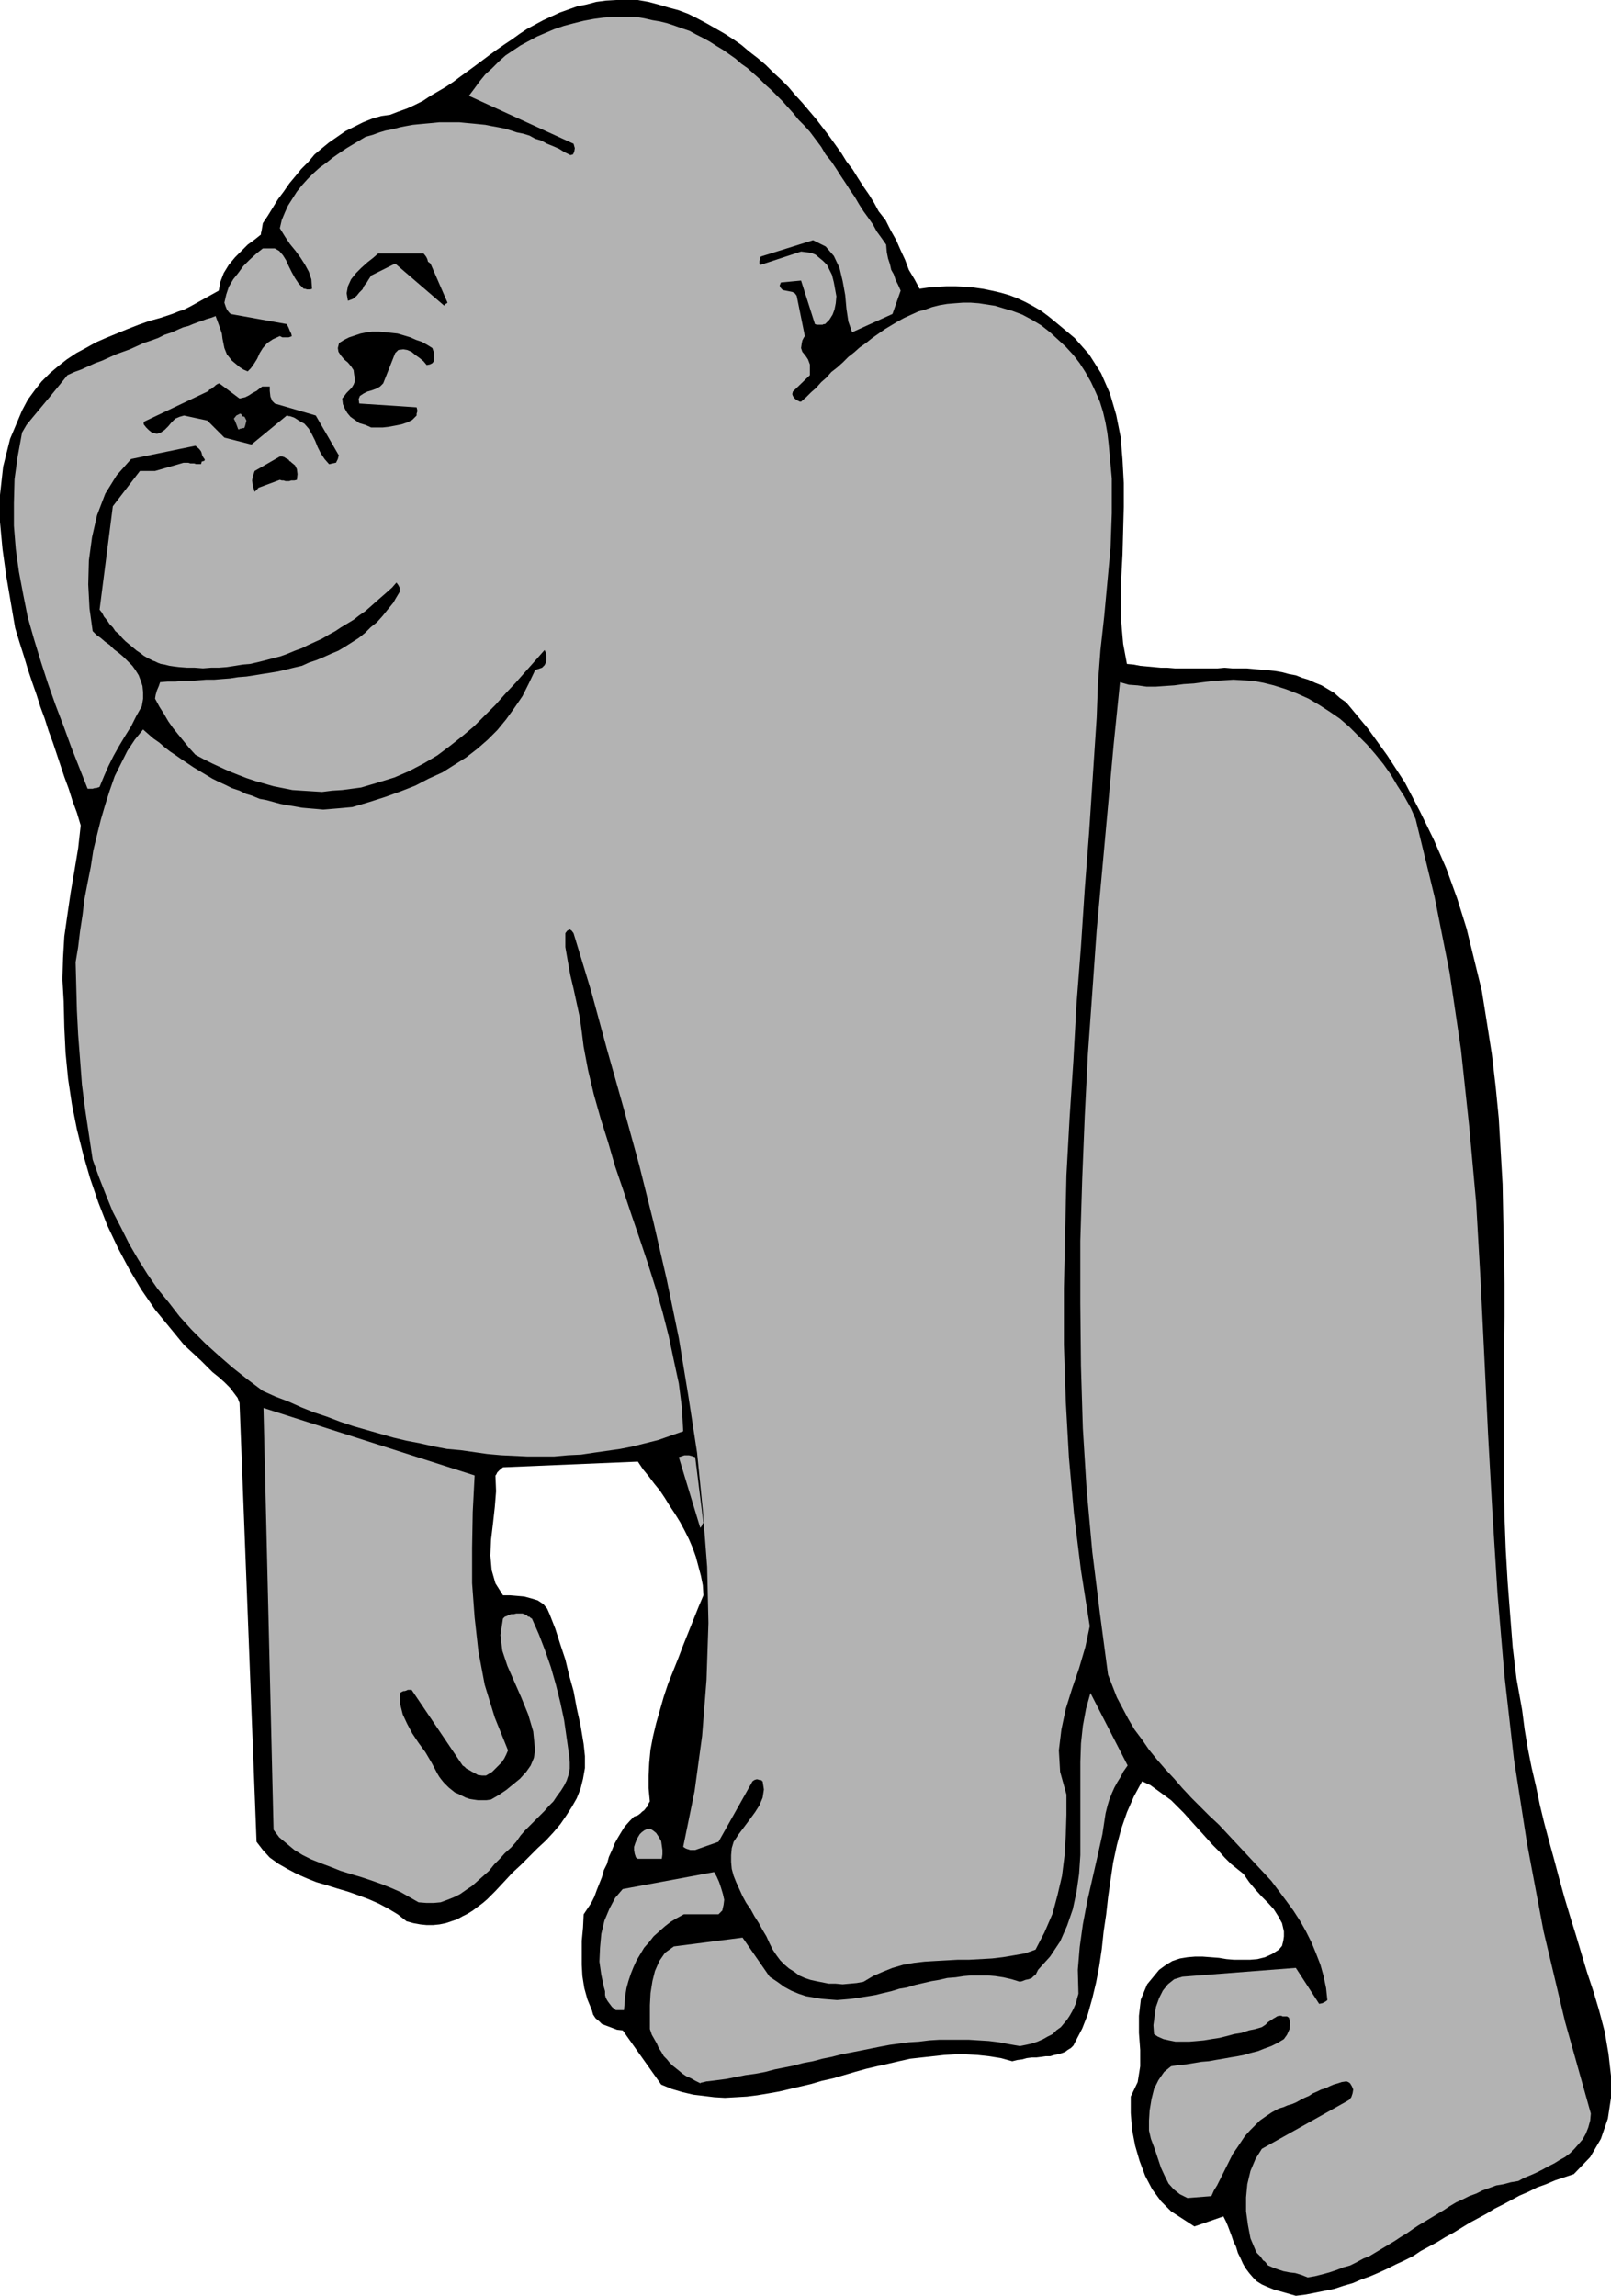 <?xml version="1.0" encoding="UTF-8" standalone="no"?>
<svg
   version="1.0"
   width="109.267mm"
   height="155.668mm"
   id="svg13"
   sodipodi:docname="Gorilla 1.wmf"
   xmlns:inkscape="http://www.inkscape.org/namespaces/inkscape"
   xmlns:sodipodi="http://sodipodi.sourceforge.net/DTD/sodipodi-0.dtd"
   xmlns="http://www.w3.org/2000/svg"
   xmlns:svg="http://www.w3.org/2000/svg">
  <sodipodi:namedview
     id="namedview13"
     pagecolor="#ffffff"
     bordercolor="#000000"
     borderopacity="0.25"
     inkscape:showpageshadow="2"
     inkscape:pageopacity="0.0"
     inkscape:pagecheckerboard="0"
     inkscape:deskcolor="#d1d1d1"
     inkscape:document-units="mm" />
  <defs
     id="defs1">
    <pattern
       id="WMFhbasepattern"
       patternUnits="userSpaceOnUse"
       width="6"
       height="6"
       x="0"
       y="0" />
  </defs>
  <path
     style="fill:#000000;fill-opacity:1;fill-rule:evenodd;stroke:none"
     d="m 56.065,74.494 0.485,-2.424 0.808,-2.101 1.293,-2.101 1.616,-1.939 1.616,-1.616 1.616,-1.616 1.777,-1.293 1.616,-1.293 v -0.323 l 0.162,-0.646 0.162,-0.97 0.162,-0.97 1.293,-1.939 1.293,-2.101 1.293,-2.101 1.454,-1.939 1.454,-2.101 1.616,-1.939 1.454,-1.778 1.777,-1.778 1.616,-1.939 1.939,-1.616 1.777,-1.454 2.1,-1.454 2.1,-1.454 2.262,-1.131 2.262,-1.131 2.424,-0.97 2.262,-0.646 2.262,-0.323 2.1,-0.808 2.262,-0.808 2.1,-0.97 1.939,-0.97 1.939,-1.293 1.939,-1.131 1.939,-1.131 1.939,-1.293 1.939,-1.454 1.777,-1.293 1.777,-1.293 1.939,-1.454 1.939,-1.454 1.777,-1.293 2.1,-1.454 1.939,-1.293 1.777,-1.293 1.939,-1.293 2.1,-1.131 2.1,-1.131 2.1,-0.97 2.1,-0.97 2.262,-0.808 2.262,-0.808 2.424,-0.485 2.424,-0.646 2.424,-0.323 L 158.017,0 h 2.585 2.908 l 2.747,0.485 2.424,0.646 2.747,0.808 2.424,0.646 2.585,0.97 2.262,1.131 2.424,1.293 2.262,1.293 2.262,1.293 2.262,1.454 2.1,1.454 2.1,1.778 2.1,1.616 2.1,1.778 1.939,1.939 1.939,1.778 1.939,1.939 1.777,2.101 1.777,1.939 1.777,2.101 1.777,2.101 1.616,2.101 1.616,2.101 1.616,2.262 1.616,2.262 1.293,2.101 1.616,2.101 1.293,2.101 1.454,2.262 1.454,2.101 1.293,2.101 1.131,2.101 1.777,2.262 1.293,2.585 1.454,2.585 1.131,2.585 1.131,2.424 0.969,2.585 1.454,2.424 1.293,2.424 2.262,-0.323 2.424,-0.162 2.262,-0.162 h 2.262 l 2.424,0.162 2.262,0.162 2.262,0.323 2.424,0.485 2.1,0.485 2.262,0.646 2.1,0.808 2.1,0.97 2.1,1.131 1.939,1.131 1.939,1.454 1.777,1.454 4.847,4.04 3.716,4.201 3.07,4.848 2.262,5.171 1.616,5.494 1.131,5.656 0.485,5.817 0.323,5.979 v 6.14 l -0.162,5.979 -0.162,6.14 -0.323,5.979 v 5.817 5.656 l 0.485,5.494 0.969,5.171 1.777,0.162 1.616,0.323 1.777,0.162 1.777,0.162 1.777,0.162 h 1.616 l 1.939,0.162 h 1.777 1.777 1.939 1.777 1.939 1.777 l 1.777,-0.162 1.939,0.162 h 1.777 1.939 l 1.777,0.162 1.777,0.162 1.939,0.162 1.616,0.162 1.939,0.323 1.777,0.485 1.777,0.323 1.616,0.646 1.616,0.485 1.777,0.808 1.616,0.646 1.616,0.97 1.616,0.97 1.454,1.293 1.616,1.131 5.493,6.625 5.009,6.948 4.524,6.948 3.878,7.433 3.555,7.272 3.231,7.433 2.747,7.595 2.424,7.756 1.939,7.918 1.939,7.918 1.293,8.08 1.293,8.241 0.969,8.241 0.808,8.241 0.485,8.403 0.485,8.403 0.162,8.403 0.162,8.564 0.162,8.564 v 8.403 l -0.162,8.564 v 8.564 8.564 8.564 8.564 l 0.162,8.403 0.323,8.564 0.485,8.241 0.646,8.403 0.646,8.241 0.969,8.08 1.454,8.08 0.646,5.009 0.808,4.848 0.969,4.848 1.131,4.848 0.969,4.686 1.131,4.686 1.293,4.848 1.293,4.686 1.293,4.848 1.293,4.686 1.454,4.848 1.454,4.686 1.454,4.848 1.454,4.848 1.616,4.848 1.454,4.848 1.454,5.494 0.969,5.656 0.646,5.656 v 5.656 l -0.808,5.333 -1.777,5.171 -2.747,4.686 -4.201,4.363 -2.424,0.808 -2.424,0.808 -2.262,0.97 -2.262,0.808 -2.262,1.131 -2.262,0.97 -2.1,1.131 -2.1,1.131 -2.262,1.131 -2.1,1.293 -2.1,1.131 -2.1,1.131 -2.1,1.293 -2.1,1.293 -2.1,1.131 -2.1,1.293 -2.1,1.131 -2.1,1.131 -1.939,1.293 -2.262,1.131 -2.1,0.97 -2.262,1.131 -2.1,0.97 -2.262,0.97 -2.262,0.808 -2.262,0.97 -2.262,0.646 -2.424,0.808 -2.424,0.485 -2.424,0.485 -2.424,0.485 -2.585,0.323 -5.655,-1.616 -1.616,-0.646 -1.454,-0.646 -1.293,-0.808 -0.969,-0.97 -0.969,-1.131 -0.969,-1.293 -0.646,-1.131 -0.646,-1.454 -0.646,-1.293 -0.485,-1.616 -0.646,-1.293 -0.485,-1.454 -0.485,-1.293 -0.485,-1.293 -0.485,-1.131 -0.646,-1.293 -7.432,2.585 -5.978,-3.878 -2.585,-2.585 -2.262,-3.07 -1.777,-3.393 -1.454,-3.878 -1.131,-3.878 -0.808,-4.201 -0.323,-4.201 v -4.201 l 1.777,-3.717 0.646,-4.04 v -4.201 l -0.323,-4.363 v -4.363 l 0.485,-4.201 1.616,-3.878 3.07,-3.717 1.777,-1.293 1.616,-0.97 1.939,-0.646 1.939,-0.323 1.939,-0.162 h 1.939 l 2.1,0.162 2.1,0.162 1.939,0.323 1.939,0.162 h 2.1 1.939 l 1.939,-0.162 1.939,-0.485 1.777,-0.808 1.777,-1.131 0.808,-0.97 0.323,-1.293 0.162,-1.131 v -1.293 l -0.485,-2.101 -0.969,-1.778 -1.131,-1.778 -1.454,-1.616 -1.616,-1.616 -1.616,-1.778 -1.616,-1.939 -1.454,-2.101 -1.616,-1.293 -1.616,-1.293 -1.616,-1.616 -1.454,-1.616 -1.616,-1.616 -1.454,-1.616 -1.454,-1.616 -1.616,-1.778 -1.454,-1.616 -1.454,-1.616 -1.616,-1.616 -1.616,-1.616 -1.777,-1.293 -1.777,-1.293 -1.777,-1.293 -2.1,-0.97 -2.1,3.878 -1.777,4.04 -1.454,4.201 -1.131,4.201 -0.969,4.525 -0.646,4.363 -0.646,4.525 -0.485,4.363 -0.646,4.363 -0.485,4.525 -0.646,4.363 -0.808,4.201 -0.969,4.04 -1.131,4.04 -1.454,3.717 -1.939,3.717 -0.323,0.646 -0.646,0.646 -0.808,0.485 -0.646,0.485 -0.808,0.323 -1.131,0.323 -0.808,0.162 -1.131,0.323 h -1.131 l -1.131,0.162 -1.293,0.162 h -1.131 l -1.293,0.162 -1.131,0.323 -1.293,0.162 -1.293,0.323 -2.908,-0.808 -3.07,-0.485 -2.908,-0.323 -2.908,-0.162 h -2.908 l -2.747,0.162 -2.908,0.323 -2.908,0.323 -2.908,0.323 -2.908,0.646 -2.747,0.646 -2.908,0.646 -2.747,0.646 -2.908,0.808 -2.747,0.808 -2.747,0.808 -2.908,0.646 -2.747,0.808 -2.747,0.646 -2.747,0.646 -2.747,0.646 -2.747,0.485 -2.908,0.485 -2.585,0.323 -2.747,0.162 -2.908,0.162 -2.747,-0.162 -2.585,-0.323 -2.747,-0.323 -2.747,-0.646 -2.747,-0.808 -2.747,-1.131 -9.856,-13.897 -1.454,-0.162 -1.293,-0.485 -1.293,-0.485 -1.293,-0.485 -0.808,-0.808 -0.808,-0.646 -0.646,-0.97 -0.323,-1.131 -1.131,-2.747 -0.808,-2.909 -0.485,-3.07 -0.162,-2.909 v -3.07 -3.07 l 0.323,-3.393 0.162,-3.393 0.969,-1.454 0.969,-1.454 0.808,-1.616 0.646,-1.778 0.646,-1.616 0.646,-1.616 0.485,-1.778 0.808,-1.616 0.485,-1.778 0.808,-1.778 0.646,-1.616 0.808,-1.454 0.969,-1.616 0.808,-1.293 1.293,-1.454 1.131,-1.131 0.969,-0.323 0.646,-0.485 0.485,-0.485 0.485,-0.323 0.485,-0.646 0.485,-0.485 0.162,-0.646 0.323,-0.485 -0.323,-3.393 v -3.232 l 0.162,-3.232 0.323,-3.393 0.646,-3.393 0.808,-3.393 0.969,-3.393 0.969,-3.393 1.131,-3.393 1.293,-3.232 1.293,-3.232 1.293,-3.393 1.293,-3.232 1.293,-3.232 1.293,-3.232 1.293,-3.07 -0.162,-2.585 -0.485,-2.424 -0.646,-2.424 -0.646,-2.424 -0.808,-2.262 -0.969,-2.262 -1.131,-2.262 -1.131,-2.101 -1.293,-2.101 -1.293,-1.939 -1.293,-2.101 -1.293,-1.939 -1.454,-1.778 -1.454,-1.939 -1.454,-1.778 -1.293,-1.939 -34.576,1.454 -0.808,0.646 -0.646,0.646 -0.323,0.646 -0.162,0.162 0.162,4.04 -0.323,4.04 -0.485,4.363 -0.485,4.04 -0.162,4.04 0.323,3.717 0.969,3.393 1.939,3.07 h 1.777 l 1.939,0.162 1.777,0.162 1.777,0.485 1.616,0.485 1.454,0.97 0.969,1.131 0.646,1.454 1.454,3.717 1.293,4.04 1.293,3.878 0.969,4.04 1.131,4.04 0.808,4.363 0.969,4.363 0.808,4.848 0.323,3.07 v 3.07 l -0.485,2.747 -0.646,2.585 -0.969,2.424 -1.293,2.262 -1.454,2.262 -1.454,2.101 -1.777,2.101 -1.939,2.101 -2.1,1.939 -2.1,2.101 -2.1,2.101 -2.262,2.101 -2.1,2.262 -2.262,2.424 -0.969,0.97 -1.131,1.131 -1.131,0.97 -1.293,0.97 -1.293,0.97 -1.293,0.808 -1.293,0.646 -1.454,0.808 -1.454,0.485 -1.454,0.485 -1.616,0.323 -1.616,0.162 h -1.616 l -1.616,-0.162 -1.777,-0.323 -1.777,-0.485 -2.262,-1.778 -2.424,-1.454 -2.424,-1.293 -2.585,-1.131 -2.585,-0.97 -2.747,-0.97 -2.747,-0.808 -2.585,-0.808 -2.747,-0.808 -2.424,-0.97 -2.585,-1.131 -2.424,-1.293 -2.262,-1.293 -2.262,-1.616 -1.777,-1.939 -1.616,-2.101 -4.362,-112.467 -0.485,-1.293 -0.969,-1.293 -0.969,-1.293 -1.454,-1.454 -1.454,-1.293 -1.616,-1.293 -1.454,-1.454 -1.454,-1.454 -4.362,-4.04 -3.716,-4.525 -3.716,-4.525 -3.555,-5.171 -3.07,-5.171 -2.908,-5.494 -2.747,-5.817 -2.262,-5.817 -2.1,-6.14 -1.777,-6.14 -1.616,-6.464 -1.293,-6.464 -0.969,-6.464 -0.646,-6.625 -0.323,-6.625 -0.162,-6.625 -0.323,-5.656 0.162,-5.494 0.323,-5.494 0.808,-5.656 0.808,-5.494 0.969,-5.656 0.969,-5.817 0.646,-5.817 -0.969,-3.232 -1.131,-3.07 -0.969,-3.07 -1.131,-3.07 -0.969,-2.909 -0.969,-2.909 -0.969,-2.909 -1.131,-3.07 -0.969,-3.07 -1.131,-3.07 -0.969,-3.07 -1.131,-3.232 -1.131,-3.393 -0.969,-3.232 -1.131,-3.555 -1.131,-3.717 L 2.747,154.32 1.616,147.694 0.646,140.746 0,133.797 v -6.948 l 0.808,-7.272 1.777,-7.11 3.07,-7.272 1.454,-2.747 1.777,-2.424 1.777,-2.262 2.1,-2.101 2.1,-1.778 2.262,-1.778 2.424,-1.616 2.424,-1.293 2.585,-1.454 2.585,-1.131 2.747,-1.131 2.747,-1.131 2.908,-1.131 2.747,-0.97 2.908,-0.808 2.908,-0.97 1.616,-0.646 1.454,-0.485 1.616,-0.808 1.454,-0.808 1.454,-0.808 1.454,-0.808 1.454,-0.808 1.454,-0.808 z"
     id="path1" />
  <path
     style="fill:#b3b3b3;fill-opacity:1;fill-rule:evenodd;stroke:none"
     d="m 55.258,80.957 1.131,3.07 0.485,1.454 0.162,1.293 0.485,2.424 0.323,0.808 0.323,0.808 0.646,0.808 0.646,0.808 0.969,0.808 0.969,0.808 0.969,0.646 1.131,0.485 0.808,-0.808 0.808,-1.131 0.808,-1.293 0.646,-1.454 0.808,-1.293 1.131,-1.293 1.454,-0.97 1.777,-0.808 0.323,0.162 0.323,0.162 h 0.323 0.485 0.323 0.485 l 0.485,-0.162 0.323,-0.162 -0.162,-0.646 -0.323,-0.646 -0.323,-0.808 -0.485,-0.97 -14.38,-2.585 -0.485,-0.485 -0.485,-0.646 -0.323,-0.808 -0.323,-0.97 0.485,-2.101 0.646,-1.939 1.131,-1.939 1.293,-1.616 1.293,-1.778 1.616,-1.616 1.777,-1.616 1.616,-1.293 h 0.323 0.485 0.162 0.485 0.323 0.485 0.323 0.485 l 1.131,0.646 0.969,1.131 0.808,1.293 0.646,1.454 0.808,1.616 0.808,1.454 0.969,1.454 1.293,1.293 h 0.323 l 0.485,0.162 h 0.808 L 79.978,74.009 79.816,71.585 79.17,69.646 78.201,67.868 77.07,66.091 75.777,64.313 74.323,62.536 73.03,60.597 71.738,58.496 72.223,56.395 l 0.808,-1.939 0.808,-1.778 1.131,-1.778 1.131,-1.778 1.293,-1.616 1.454,-1.616 1.454,-1.454 1.616,-1.454 1.777,-1.293 1.616,-1.293 1.616,-1.131 1.939,-1.293 1.616,-0.97 1.616,-0.97 1.616,-0.97 1.777,-0.485 1.777,-0.646 1.616,-0.485 1.777,-0.323 1.777,-0.485 1.616,-0.323 1.777,-0.323 1.616,-0.162 1.777,-0.162 1.777,-0.162 1.616,-0.162 h 1.777 1.616 1.777 l 1.616,0.162 1.777,0.162 1.616,0.162 1.616,0.162 1.616,0.323 1.777,0.323 1.616,0.323 1.616,0.485 1.454,0.485 1.616,0.323 1.616,0.485 1.454,0.808 1.616,0.485 1.454,0.808 1.616,0.646 1.454,0.646 1.293,0.808 1.616,0.808 0.646,-0.162 0.323,-0.646 0.162,-0.97 -0.323,-1.131 -26.821,-12.281 1.454,-1.939 1.293,-1.778 1.454,-1.778 1.777,-1.616 1.616,-1.616 1.777,-1.616 1.939,-1.293 1.939,-1.293 2.1,-1.131 2.1,-1.131 2.262,-0.97 2.262,-0.97 2.424,-0.808 2.424,-0.646 2.585,-0.646 2.585,-0.485 2.424,-0.323 2.262,-0.162 h 2.1 2.1 2.1 l 1.939,0.323 2.1,0.485 1.939,0.323 1.939,0.485 1.939,0.646 1.777,0.646 1.939,0.646 1.777,0.97 1.616,0.808 1.777,0.97 1.777,1.131 1.616,0.97 1.616,1.131 1.616,1.131 1.454,1.293 1.616,1.131 1.616,1.454 1.454,1.293 1.454,1.454 1.616,1.454 1.454,1.454 1.454,1.454 1.293,1.454 1.454,1.616 1.293,1.616 1.454,1.454 1.454,1.616 1.454,1.939 1.454,1.939 1.131,1.939 1.454,1.778 1.293,1.939 1.131,1.778 1.293,1.939 1.131,1.778 1.131,1.616 1.131,1.939 1.131,1.778 1.293,1.778 1.131,1.616 0.969,1.778 1.293,1.778 1.131,1.616 0.162,1.939 0.323,1.616 0.485,1.454 0.323,1.454 0.646,1.131 0.485,1.454 0.646,1.293 0.646,1.454 -2.1,5.979 -10.341,4.686 -0.969,-2.747 -0.485,-3.232 -0.323,-3.555 -0.646,-3.555 -0.808,-3.393 -1.454,-3.07 -2.1,-2.424 -3.231,-1.616 -13.41,4.201 -0.162,0.485 -0.162,0.646 v 0.646 l 0.323,0.323 10.341,-3.393 1.293,0.162 1.293,0.162 1.131,0.485 0.969,0.808 0.969,0.808 0.969,0.97 0.646,1.293 0.646,1.293 0.485,1.939 0.323,1.778 0.323,1.778 -0.162,1.778 -0.323,1.616 -0.485,1.293 -0.808,1.293 -1.131,1.131 h -0.323 l -0.323,0.162 h -0.323 -0.162 -0.323 -0.323 -0.323 l -0.485,-0.162 -3.555,-11.15 -5.17,0.485 -0.323,0.808 0.323,0.646 0.485,0.485 0.808,0.162 0.808,0.162 0.808,0.162 0.646,0.323 0.485,0.646 2.1,10.342 -0.323,0.485 -0.323,0.646 -0.162,0.808 -0.162,1.131 0.323,0.97 0.808,0.97 0.646,0.97 0.485,1.293 v 0.646 0.646 0.808 0.646 l -4.362,4.201 -0.162,0.646 0.162,0.485 0.323,0.485 0.323,0.323 0.485,0.323 0.323,0.162 0.323,0.162 h 0.323 l 1.293,-1.131 1.293,-1.293 1.293,-1.131 1.293,-1.454 1.293,-1.131 1.293,-1.454 1.454,-1.131 1.454,-1.293 1.454,-1.454 1.454,-1.131 1.454,-1.293 1.616,-1.131 1.616,-1.293 1.616,-1.131 1.616,-1.131 1.616,-0.97 1.616,-0.97 1.777,-0.97 1.777,-0.808 1.777,-0.808 1.777,-0.485 1.777,-0.646 1.939,-0.485 1.939,-0.323 1.939,-0.162 2.1,-0.162 h 1.939 l 2.1,0.162 2.1,0.323 2.1,0.323 2.1,0.646 2.262,0.646 2.585,0.97 2.424,1.293 2.424,1.454 2.262,1.778 1.939,1.778 2.1,1.939 1.939,2.101 1.616,2.101 1.454,2.262 1.454,2.585 1.131,2.424 1.131,2.585 0.808,2.585 0.646,2.747 0.485,2.747 0.323,2.747 0.808,8.888 v 8.888 l -0.323,8.888 -0.808,8.726 -0.808,8.726 -0.969,8.726 -0.646,8.564 -0.323,8.726 -0.969,14.705 -0.969,14.705 -1.131,14.705 -0.969,14.705 -1.131,14.543 -0.808,14.705 -0.969,14.543 -0.808,14.705 -0.323,14.543 -0.323,14.382 v 14.543 l 0.485,14.543 0.808,14.382 1.293,14.382 1.777,14.382 2.262,14.382 -1.131,5.333 -1.616,5.494 -1.777,5.171 -1.616,5.171 -1.131,5.333 -0.646,5.332 0.323,5.494 1.616,5.817 v 5.171 l -0.162,5.171 -0.323,5.333 -0.646,5.171 -1.131,4.848 -1.293,4.848 -2.1,4.848 -2.262,4.363 -2.747,0.97 -2.747,0.485 -2.908,0.485 -2.747,0.323 -2.908,0.162 -2.908,0.162 h -2.908 l -2.908,0.162 -2.908,0.162 -2.747,0.162 -2.747,0.323 -2.747,0.485 -2.747,0.808 -2.424,0.97 -2.585,1.131 -2.424,1.454 -1.777,0.323 -1.777,0.162 -1.777,0.162 -1.777,-0.162 h -1.777 l -1.616,-0.323 -1.616,-0.323 -1.454,-0.323 -1.454,-0.485 -1.454,-0.646 -1.293,-0.97 -1.293,-0.808 -1.131,-0.97 -1.131,-1.131 -0.969,-1.293 -0.969,-1.454 -0.808,-1.616 -0.808,-1.778 -0.969,-1.616 -0.969,-1.778 -1.131,-1.778 -0.969,-1.778 -1.131,-1.616 -0.969,-1.778 -0.808,-1.778 -0.808,-1.778 -0.646,-1.616 -0.485,-1.778 -0.162,-1.778 v -1.778 l 0.162,-1.778 0.485,-1.616 1.293,-1.939 1.454,-1.939 1.454,-1.939 1.293,-1.778 1.131,-1.778 0.808,-1.939 0.323,-2.101 -0.323,-2.101 h -0.162 v -0.162 l -0.323,-0.162 H 194.694 l -0.485,-0.162 h -0.323 l -0.485,0.162 -0.485,0.323 -8.725,15.513 -5.978,2.101 h -0.323 -0.323 -0.485 -0.162 l -0.485,-0.162 -0.485,-0.162 -0.323,-0.162 -0.485,-0.323 2.908,-14.22 1.939,-14.22 1.131,-14.382 0.485,-14.543 -0.323,-14.382 -1.131,-14.705 -1.454,-14.543 -2.262,-14.705 -2.424,-14.705 -3.07,-14.866 -3.393,-14.705 -3.716,-14.866 -4.039,-14.705 -4.201,-14.866 -4.039,-14.866 -4.524,-14.866 -0.485,-0.646 -0.485,-0.323 -0.646,0.323 -0.485,0.646 v 3.555 l 0.646,3.717 0.646,3.555 0.808,3.393 0.808,3.717 0.808,3.717 0.485,3.555 0.485,3.878 1.131,5.979 1.454,6.14 1.777,6.302 1.939,6.14 1.777,6.14 2.1,6.14 2.1,6.302 2.1,6.14 2.1,6.302 1.939,6.14 1.777,6.14 1.616,6.302 1.293,6.14 1.293,5.979 0.808,6.302 0.323,5.979 -3.231,1.131 -3.231,1.131 -3.231,0.808 -3.231,0.808 -3.231,0.646 -3.393,0.485 -3.393,0.485 -3.231,0.485 -3.393,0.162 -3.555,0.323 h -3.231 -3.555 l -3.393,-0.162 -3.393,-0.162 -3.555,-0.323 -3.393,-0.485 -3.393,-0.485 -3.555,-0.323 -3.393,-0.646 -3.555,-0.808 -3.393,-0.646 -3.393,-0.808 -3.393,-0.97 -3.393,-0.97 -3.393,-0.97 -3.393,-1.131 -3.393,-1.293 -3.393,-1.131 -3.231,-1.293 -3.231,-1.454 -3.393,-1.293 -3.231,-1.454 -3.878,-2.909 -3.878,-3.07 -3.716,-3.232 -3.393,-3.07 -3.393,-3.393 -3.07,-3.393 -2.747,-3.555 -2.908,-3.555 -2.585,-3.717 -2.424,-3.878 -2.262,-3.878 -2.1,-4.201 -2.1,-4.04 -1.777,-4.363 -1.777,-4.525 -1.616,-4.525 -0.969,-6.464 -0.969,-6.464 -0.808,-6.302 -0.485,-6.464 -0.485,-6.302 -0.323,-6.302 -0.162,-6.14 -0.162,-6.14 0.646,-3.878 0.485,-4.04 0.646,-4.201 0.485,-4.04 0.808,-4.201 0.808,-4.04 0.646,-4.201 0.969,-4.04 0.969,-3.878 1.131,-3.878 1.131,-3.555 1.293,-3.717 1.616,-3.232 1.616,-3.232 1.939,-2.909 2.1,-2.585 1.293,1.131 1.293,1.131 1.616,1.131 1.293,1.131 1.454,1.131 1.454,0.97 1.616,1.131 1.454,0.97 1.454,0.97 1.616,0.97 1.616,0.97 1.616,0.97 1.616,0.808 1.777,0.808 1.616,0.808 1.939,0.646 1.616,0.808 1.616,0.485 1.939,0.808 1.777,0.323 1.777,0.485 1.777,0.485 1.777,0.323 1.939,0.323 1.777,0.323 1.777,0.162 1.939,0.162 1.777,0.162 1.939,-0.162 1.939,-0.162 1.777,-0.162 1.777,-0.162 4.362,-1.293 4.039,-1.293 4.039,-1.454 3.716,-1.454 3.393,-1.778 3.555,-1.616 3.07,-1.939 3.07,-1.939 2.908,-2.262 2.585,-2.262 2.424,-2.424 2.262,-2.747 2.1,-2.909 2.1,-3.07 1.616,-3.232 1.616,-3.393 0.323,-0.162 0.485,-0.162 0.485,-0.162 0.485,-0.162 0.323,-0.323 0.323,-0.323 0.323,-0.646 0.162,-0.646 v -0.323 -0.808 l -0.162,-0.808 -0.323,-0.646 -2.424,2.747 -2.585,2.909 -2.424,2.747 -2.585,2.747 -2.585,2.909 -2.747,2.747 -2.747,2.747 -3.07,2.585 -3.07,2.424 -3.231,2.424 -3.555,2.101 -3.716,1.939 -3.716,1.616 -4.201,1.293 -4.362,1.293 -4.847,0.646 -2.585,0.162 -2.585,0.323 -2.585,-0.162 -2.585,-0.162 -2.424,-0.162 -2.424,-0.485 -2.424,-0.485 -2.262,-0.646 -2.262,-0.646 -2.424,-0.808 -2.1,-0.808 -2.424,-0.97 -2.1,-0.97 -2.1,-0.97 -2.262,-1.131 -2.1,-1.131 -1.616,-1.778 -1.454,-1.778 -1.454,-1.778 -1.293,-1.616 -1.131,-1.616 -1.131,-1.939 -1.131,-1.778 -1.131,-2.101 0.162,-0.97 0.323,-1.131 0.485,-1.131 0.323,-0.97 1.939,-0.162 h 1.939 l 1.939,-0.162 h 2.1 l 1.939,-0.162 1.939,-0.162 h 2.1 l 1.939,-0.162 2.1,-0.162 2.1,-0.323 2.1,-0.162 2.1,-0.323 1.939,-0.323 2.1,-0.323 1.939,-0.323 2.1,-0.485 1.939,-0.485 2.1,-0.485 1.777,-0.808 1.939,-0.646 1.939,-0.808 1.777,-0.808 1.939,-0.808 1.616,-0.97 1.777,-1.131 1.777,-1.131 1.616,-1.293 1.454,-1.454 1.616,-1.293 1.454,-1.616 1.293,-1.616 1.454,-1.778 0.646,-1.131 0.485,-0.808 0.485,-0.808 v -0.323 -0.323 -0.485 l -0.323,-0.646 -0.485,-0.646 -1.131,1.293 -1.454,1.293 -1.293,1.131 -1.293,1.131 -1.454,1.293 -1.293,1.131 -1.616,1.131 -1.454,1.131 -1.616,0.97 -1.616,0.97 -1.454,0.97 -1.777,0.97 -1.616,0.97 -1.777,0.808 -1.777,0.808 -1.616,0.808 -1.777,0.646 -1.939,0.808 -1.777,0.646 -1.939,0.485 -1.777,0.485 -1.939,0.485 -2.1,0.485 -1.939,0.162 -1.939,0.323 -2.1,0.323 -2.1,0.162 h -1.939 l -2.1,0.162 -2.1,-0.162 h -1.939 l -2.1,-0.162 -1.293,-0.162 -1.131,-0.162 -1.293,-0.323 -0.969,-0.162 -0.808,-0.323 -0.646,-0.323 -0.485,-0.162 -0.323,-0.162 -0.969,-0.485 -1.131,-0.646 -0.808,-0.646 -0.969,-0.646 -0.969,-0.808 -0.969,-0.808 -0.969,-0.808 -0.808,-0.808 -0.808,-0.97 -0.969,-0.808 -0.646,-0.97 -0.808,-0.808 -0.646,-0.97 -0.808,-0.97 -0.485,-0.97 -0.646,-0.808 3.393,-26.501 6.948,-9.049 h 0.323 0.323 0.485 0.485 0.485 0.485 0.646 0.646 l 7.271,-2.101 h 0.808 0.485 l 0.485,0.162 h 0.485 0.485 l 0.485,0.162 h 0.485 0.808 l 0.162,-0.646 0.646,-0.162 0.162,-0.323 -0.646,-0.97 -0.162,-0.646 -0.162,-0.485 -0.485,-0.646 -0.969,-0.808 -16.48,3.393 -3.716,4.201 -2.908,4.686 -2.1,5.494 -1.293,5.656 -0.808,5.979 -0.162,6.14 0.323,6.14 0.808,5.817 0.969,0.97 1.131,0.808 1.131,0.97 1.131,0.808 1.131,1.131 1.293,0.97 1.131,0.97 1.131,1.131 1.131,1.131 0.808,1.131 0.808,1.293 0.485,1.293 0.485,1.454 0.162,1.616 v 1.616 l -0.323,1.939 -1.454,2.585 -1.293,2.585 -1.616,2.585 -1.454,2.424 -1.454,2.585 -1.293,2.585 -1.131,2.585 -1.131,2.747 -0.323,0.162 h -0.162 l -0.323,0.162 h -0.485 l -0.485,0.162 h -0.323 -0.485 -0.485 l -2.1,-5.333 -2.1,-5.333 -1.939,-5.332 -2.1,-5.494 -1.939,-5.494 -1.777,-5.494 -1.777,-5.817 -1.616,-5.656 -1.131,-5.656 -1.131,-5.979 -0.808,-5.817 -0.485,-5.979 v -5.817 l 0.162,-6.14 0.808,-5.817 1.131,-6.14 1.131,-1.939 1.454,-1.778 1.616,-1.939 1.616,-1.939 1.616,-1.939 1.454,-1.778 1.454,-1.778 1.293,-1.616 1.777,-0.808 1.777,-0.646 1.777,-0.808 1.777,-0.808 1.777,-0.646 1.777,-0.808 1.777,-0.808 1.777,-0.646 1.777,-0.646 1.777,-0.808 1.777,-0.808 1.939,-0.646 1.777,-0.646 1.616,-0.808 1.939,-0.646 1.777,-0.808 1.131,-0.485 1.293,-0.323 1.131,-0.485 1.293,-0.485 0.969,-0.323 1.293,-0.485 1.131,-0.323 1.293,-0.485 v 0 z"
     id="path2" />
  <path
     style="fill:#b3b3b3;fill-opacity:1;fill-rule:evenodd;stroke:none"
     d="m 335.1,583.667 1.939,-0.323 1.939,-0.485 1.777,-0.485 1.939,-0.646 1.616,-0.646 1.777,-0.485 1.616,-0.808 1.777,-0.97 1.616,-0.646 1.616,-0.97 1.616,-0.97 1.616,-0.97 1.616,-0.97 1.454,-0.97 1.616,-0.97 1.616,-1.131 1.454,-0.97 1.616,-0.97 1.616,-0.97 1.616,-0.97 1.616,-0.97 1.454,-0.97 1.616,-0.97 1.777,-0.808 1.616,-0.808 1.777,-0.646 1.616,-0.808 1.777,-0.646 1.777,-0.646 1.939,-0.323 1.777,-0.485 1.939,-0.323 1.454,-0.808 1.616,-0.646 1.454,-0.646 1.616,-0.808 1.454,-0.808 1.616,-0.808 1.293,-0.808 1.454,-0.808 1.293,-0.97 1.131,-1.131 1.131,-1.293 0.969,-1.131 0.808,-1.454 0.646,-1.616 0.485,-1.778 0.162,-1.778 -6.624,-23.592 -5.493,-23.108 -4.201,-22.3 -3.393,-21.815 -2.424,-21.33 -1.777,-21.007 -1.293,-20.522 -1.131,-20.36 -0.969,-20.037 -0.969,-19.714 -1.131,-19.714 -1.777,-19.553 -2.1,-19.553 -2.908,-19.714 -3.878,-19.553 -4.847,-19.876 -1.293,-2.909 -1.616,-2.909 -1.777,-2.747 -1.616,-2.747 -1.939,-2.747 -2.1,-2.585 -2.1,-2.424 -2.262,-2.262 -2.262,-2.262 -2.424,-2.101 -2.585,-1.778 -2.747,-1.778 -2.747,-1.616 -2.908,-1.293 -2.908,-1.131 -3.07,-0.97 -2.585,-0.646 -2.585,-0.485 -2.585,-0.162 -2.585,-0.162 -2.585,0.162 -2.585,0.162 -2.585,0.323 -2.424,0.323 -2.585,0.162 -2.424,0.323 -2.424,0.162 -2.262,0.162 h -2.424 l -2.262,-0.323 -2.262,-0.162 -2.262,-0.646 -1.616,15.836 -1.454,15.836 -1.454,15.998 -1.454,15.836 -1.131,15.998 -1.131,15.836 -0.808,15.998 -0.646,15.998 -0.485,15.836 v 15.998 l 0.162,15.998 0.485,15.998 0.969,15.674 1.454,15.998 1.939,15.674 2.1,15.836 1.131,2.909 1.131,2.909 1.454,2.747 1.454,2.747 1.616,2.747 1.939,2.585 1.777,2.585 2.1,2.585 2.1,2.424 2.262,2.424 2.1,2.424 2.262,2.424 2.424,2.424 2.262,2.262 2.424,2.262 2.262,2.424 2.262,2.424 2.262,2.424 2.262,2.424 2.262,2.424 2.1,2.262 1.939,2.585 1.939,2.585 1.777,2.424 1.777,2.747 1.454,2.585 1.454,2.909 1.131,2.747 1.131,2.909 0.808,2.909 0.646,3.07 0.323,3.07 -0.162,0.162 -0.485,0.323 -0.646,0.323 -0.808,0.162 -5.978,-9.211 -29.083,2.262 -2.1,0.646 -1.616,1.293 -1.293,1.616 -0.969,1.939 -0.808,2.262 -0.323,2.262 -0.323,2.424 0.162,2.262 0.969,0.646 1.454,0.646 1.454,0.323 1.616,0.323 h 1.616 1.939 l 1.939,-0.162 1.777,-0.162 1.939,-0.323 2.1,-0.323 1.939,-0.485 1.777,-0.485 1.939,-0.323 1.939,-0.646 1.616,-0.323 1.616,-0.485 0.969,-0.646 0.646,-0.646 0.485,-0.323 0.485,-0.323 0.485,-0.323 0.323,-0.162 0.485,-0.323 0.485,-0.162 h 0.162 0.162 0.323 l 0.323,0.162 h 0.323 0.485 0.323 l 0.485,0.323 0.323,1.293 -0.162,1.616 -0.646,1.454 -0.808,1.131 -1.616,0.97 -1.616,0.808 -1.777,0.646 -1.616,0.646 -1.939,0.485 -1.616,0.485 -1.616,0.323 -1.939,0.323 -1.777,0.323 -1.939,0.323 -1.777,0.323 -1.939,0.162 -1.939,0.323 -1.939,0.323 -1.939,0.162 -1.939,0.323 -1.777,1.454 -1.454,2.101 -1.131,2.262 -0.646,2.585 -0.485,2.909 -0.162,2.585 v 2.585 l 0.485,2.101 0.969,2.585 0.808,2.424 0.808,2.424 0.969,2.101 0.969,1.939 1.293,1.454 1.616,1.293 1.939,0.97 6.14,-0.485 0.646,-1.454 0.808,-1.293 0.808,-1.616 0.808,-1.616 0.808,-1.616 0.808,-1.616 0.808,-1.616 1.131,-1.616 0.969,-1.454 0.969,-1.454 1.293,-1.454 1.293,-1.293 1.293,-1.293 1.616,-1.131 1.454,-0.97 1.777,-0.97 1.131,-0.323 1.131,-0.485 1.131,-0.323 1.131,-0.485 1.131,-0.646 0.969,-0.485 1.131,-0.485 0.969,-0.646 1.131,-0.485 0.969,-0.485 1.131,-0.323 0.969,-0.485 1.131,-0.485 1.131,-0.323 0.969,-0.323 1.131,-0.162 0.485,0.162 0.485,0.323 0.485,0.808 0.323,0.808 -0.162,0.97 -0.323,0.97 -0.485,0.646 -0.808,0.485 -21.651,12.119 -1.616,2.585 -1.293,3.07 -0.808,3.393 -0.323,3.393 v 3.555 l 0.485,3.555 0.646,3.393 1.293,3.07 0.323,0.646 0.485,0.485 0.485,0.485 0.323,0.485 0.323,0.485 0.323,0.162 0.162,0.162 0.162,0.162 0.646,0.808 1.131,0.485 1.293,0.485 1.454,0.485 1.616,0.323 1.454,0.162 1.616,0.485 1.616,0.646 v 0 z"
     id="path3" />
  <path
     style="fill:#b3b3b3;fill-opacity:1;fill-rule:evenodd;stroke:none"
     d="m 181.284,533.412 2.585,-0.323 2.424,-0.323 2.424,-0.485 2.424,-0.485 2.424,-0.323 2.585,-0.485 2.424,-0.646 2.424,-0.485 2.424,-0.485 2.424,-0.646 2.585,-0.485 2.424,-0.646 2.424,-0.485 2.424,-0.646 2.585,-0.485 2.424,-0.485 2.424,-0.485 2.424,-0.485 2.585,-0.485 2.424,-0.323 2.424,-0.323 2.585,-0.162 2.585,-0.323 2.585,-0.162 h 2.424 2.585 2.585 l 2.585,0.162 2.585,0.162 2.585,0.323 2.585,0.485 2.747,0.485 1.616,-0.323 1.454,-0.323 1.454,-0.485 1.454,-0.646 1.131,-0.646 1.293,-0.646 0.969,-0.97 1.131,-0.808 0.808,-0.97 0.808,-0.97 0.646,-0.97 0.646,-1.131 0.485,-0.97 0.485,-1.131 0.323,-1.293 0.323,-1.131 -0.162,-6.14 0.485,-5.817 0.808,-5.817 1.131,-5.979 1.293,-5.656 1.293,-5.656 1.293,-5.817 0.808,-5.332 0.485,-1.939 0.485,-1.616 0.646,-1.616 0.646,-1.454 0.808,-1.454 0.808,-1.293 0.646,-1.293 1.131,-1.616 -9.533,-18.583 -1.131,4.04 -0.808,4.363 -0.485,4.525 -0.162,4.686 v 4.686 4.848 4.848 4.686 4.848 l -0.323,4.848 -0.646,4.525 -0.969,4.525 -1.454,4.201 -1.777,4.04 -2.585,3.878 -3.07,3.393 -0.323,0.646 -0.323,0.646 -0.485,0.323 -0.485,0.485 -0.808,0.323 -0.808,0.162 -0.808,0.323 -0.646,0.162 -2.1,-0.646 -2.1,-0.485 -2.1,-0.323 -1.939,-0.162 h -2.1 -2.1 l -1.939,0.162 -2.1,0.323 -2.1,0.162 -2.1,0.485 -1.939,0.323 -2.1,0.485 -2.1,0.485 -2.1,0.646 -1.939,0.323 -2.1,0.646 -2.1,0.485 -1.939,0.485 -1.939,0.323 -2.1,0.323 -2.1,0.323 -1.777,0.162 -1.939,0.162 -2.1,-0.162 -1.939,-0.162 -1.939,-0.323 -1.939,-0.323 -1.939,-0.646 -1.939,-0.808 -1.777,-0.97 -1.777,-1.293 -1.939,-1.293 -6.948,-10.019 -17.611,2.262 -2.262,1.616 -1.454,2.101 -1.131,2.585 -0.646,2.585 -0.485,3.07 -0.162,3.07 v 3.07 3.07 l 0.485,1.454 0.646,1.131 0.646,1.131 0.485,1.131 0.646,0.97 0.646,1.131 0.808,0.808 0.646,0.808 0.808,0.808 0.808,0.646 0.808,0.646 0.969,0.808 0.969,0.646 1.131,0.485 1.131,0.646 1.293,0.646 0.162,-0.162 0.808,-0.162 0.646,-0.162 h 0.162 z"
     id="path4" />
  <path
     style="fill:#b3b3b3;fill-opacity:1;fill-rule:evenodd;stroke:none"
     d="m 159.633,515.152 v 0 h 0.162 0.162 v 0 l 0.162,-1.778 0.162,-1.939 0.323,-1.939 0.485,-1.778 0.646,-1.939 0.646,-1.616 0.808,-1.778 0.969,-1.616 0.969,-1.616 1.293,-1.454 1.131,-1.454 1.454,-1.293 1.454,-1.293 1.454,-1.131 1.616,-0.97 1.777,-0.97 h 8.886 l 0.969,-0.97 0.323,-1.454 0.162,-1.293 -0.323,-1.454 -0.485,-1.616 -0.485,-1.454 -0.646,-1.454 -0.646,-1.131 -23.428,4.363 -1.939,2.262 -1.454,2.747 -1.293,3.07 -0.808,3.393 -0.323,3.555 -0.162,3.555 0.485,3.393 0.646,3.07 0.323,1.131 v 0.97 l 0.162,0.646 0.323,0.646 0.323,0.485 0.485,0.646 0.485,0.646 0.969,0.808 v 0 h 0.323 0.646 z"
     id="path5" />
  <path
     style="fill:#b3b3b3;fill-opacity:1;fill-rule:evenodd;stroke:none"
     d="m 107.284,487.52 2.1,0.162 h 1.777 l 1.777,-0.162 1.777,-0.646 1.616,-0.646 1.616,-0.808 1.616,-1.131 1.454,-0.97 1.454,-1.293 1.454,-1.293 1.454,-1.293 1.293,-1.616 1.454,-1.454 1.293,-1.454 1.616,-1.454 1.293,-1.454 1.131,-1.616 1.131,-1.293 1.293,-1.293 1.293,-1.293 1.293,-1.293 1.131,-1.131 1.131,-1.293 1.131,-1.131 0.969,-1.454 0.969,-1.293 0.808,-1.293 0.646,-1.293 0.485,-1.454 0.323,-1.616 v -1.616 l -0.162,-1.778 -0.646,-4.525 -0.646,-4.525 -0.969,-4.525 -1.131,-4.525 -1.293,-4.525 -1.454,-4.201 -1.616,-4.201 -1.777,-4.04 -0.323,-0.162 -0.323,-0.323 h -0.323 l -0.323,-0.323 -0.323,-0.162 -0.323,-0.162 -0.485,-0.162 h -0.646 -0.485 -0.485 l -0.646,0.162 h -0.646 l -0.485,0.162 -0.646,0.323 -0.485,0.162 -0.485,0.485 -0.646,4.201 0.485,4.04 1.293,3.878 1.777,4.04 1.777,4.04 1.777,4.363 1.293,4.363 0.485,4.848 -0.323,1.939 -0.808,1.939 -1.131,1.616 -1.616,1.778 -1.777,1.454 -1.777,1.454 -1.939,1.293 -1.939,1.131 -1.131,0.162 h -1.131 -1.131 l -1.131,-0.162 -0.969,-0.162 -0.969,-0.323 -0.969,-0.485 -0.969,-0.485 -0.808,-0.323 -0.808,-0.646 -0.808,-0.646 -0.646,-0.646 -0.646,-0.646 -0.646,-0.808 -0.485,-0.646 -0.485,-0.808 -1.454,-2.747 -1.616,-2.747 -1.777,-2.424 -1.616,-2.424 -1.293,-2.424 -1.131,-2.424 -0.646,-2.585 v -2.909 l 0.162,-0.162 0.323,-0.162 0.323,-0.162 h 0.323 l 0.485,-0.162 0.323,-0.162 h 0.485 0.485 l 13.087,19.391 0.485,0.323 0.485,0.485 0.646,0.323 0.808,0.485 0.646,0.323 0.808,0.485 1.131,0.162 h 0.969 l 0.808,-0.485 0.808,-0.485 0.808,-0.808 0.808,-0.808 0.808,-0.808 0.646,-0.97 0.485,-0.97 0.485,-1.131 -3.393,-8.403 -2.585,-8.403 -1.616,-8.564 -0.969,-8.726 -0.646,-8.726 v -9.049 l 0.162,-9.211 0.485,-9.372 -54.127,-17.29 2.585,108.104 1.454,1.939 1.939,1.616 1.939,1.616 2.1,1.293 2.262,1.131 2.424,0.97 2.585,0.97 2.424,0.97 2.585,0.808 2.747,0.808 2.424,0.808 2.747,0.97 2.424,0.97 2.585,1.131 2.262,1.293 2.262,1.293 z"
     id="path6" />
  <path
     style="fill:#b3b3b3;fill-opacity:1;fill-rule:evenodd;stroke:none"
     d="m 163.511,476.371 h 6.14 l 0.162,-1.131 v -1.131 l -0.162,-1.131 -0.162,-1.131 -0.646,-1.131 -0.646,-0.97 -0.808,-0.646 -0.808,-0.485 -0.808,0.162 -0.646,0.323 -0.646,0.485 -0.485,0.485 -0.485,0.808 -0.323,0.646 -0.323,0.808 -0.323,0.97 v 0.808 l 0.162,0.97 0.323,0.97 z"
     id="path7" />
  <path
     style="fill:#b3b3b3;fill-opacity:1;fill-rule:evenodd;stroke:none"
     d="m 180.314,390.243 -2.1,-16.805 -0.485,-0.162 -0.485,-0.162 -0.646,-0.162 h -0.485 -0.646 l -0.485,0.162 -0.485,0.162 -0.485,0.162 5.493,18.098 0.162,-0.162 0.323,-0.485 0.162,-0.485 0.323,-0.162 v 0 z"
     id="path8" />
  <path
     style="fill:#000000;fill-opacity:1;fill-rule:evenodd;stroke:none"
     d="m 66.083,125.072 5.655,-2.101 0.485,0.162 h 0.485 l 0.485,0.162 h 0.485 0.485 l 0.485,-0.162 h 0.808 l 0.646,-0.162 0.162,-1.454 -0.162,-1.293 -0.485,-0.97 -0.808,-0.646 -0.323,-0.323 -0.323,-0.162 -0.162,-0.323 -0.323,-0.162 -0.323,-0.162 -0.485,-0.323 -0.485,-0.162 h -0.646 l -6.463,3.717 -0.485,1.454 -0.162,0.97 0.162,1.293 0.485,1.616 0.162,-0.162 0.323,-0.323 0.323,-0.323 h 0.162 v 0 z"
     id="path9" />
  <path
     style="fill:#000000;fill-opacity:1;fill-rule:evenodd;stroke:none"
     d="m 86.118,118.608 0.162,-0.323 0.323,-0.646 0.162,-0.646 0.162,-0.162 -5.978,-10.342 -10.502,-3.07 -0.646,-0.646 -0.485,-1.131 -0.162,-1.454 v -1.131 h -0.969 -0.969 l -0.646,0.485 -0.808,0.646 -0.969,0.485 -0.969,0.646 -0.969,0.485 -1.454,0.323 -5.17,-3.878 -0.485,0.162 -0.485,0.323 -0.323,0.323 -0.485,0.323 -0.323,0.323 -0.485,0.162 -0.162,0.323 -0.323,0.162 -16.319,7.756 v 0.646 l 0.646,0.808 0.646,0.646 0.808,0.646 1.293,0.323 0.969,-0.323 0.969,-0.646 0.969,-0.97 0.808,-0.97 0.969,-0.97 1.131,-0.485 1.131,-0.323 5.978,1.293 4.362,4.363 6.948,1.778 9.048,-7.433 h 0.162 l 0.323,0.162 h 0.323 l 0.485,0.162 0.485,0.162 0.323,0.162 0.485,0.323 0.485,0.323 1.454,0.808 1.131,1.293 0.808,1.454 0.808,1.616 0.646,1.616 0.808,1.616 0.969,1.454 1.131,1.293 h 0.162 l 0.646,-0.162 0.808,-0.162 h 0.162 z"
     id="path10" />
  <path
     style="fill:#999999;fill-opacity:1;fill-rule:evenodd;stroke:none"
     d="m 61.397,109.882 h 0.323 l 0.323,-0.162 h 0.485 l 0.162,-0.162 0.162,-0.485 0.162,-0.646 0.162,-0.646 -0.485,-0.97 -0.646,-0.162 -0.162,-0.485 -0.323,-0.162 -0.969,0.485 -0.646,0.808 0.323,0.646 0.323,0.808 0.485,1.293 v 0 h 0.323 v 0 0 0 z"
     id="path11" />
  <path
     style="fill:#000000;fill-opacity:1;fill-rule:evenodd;stroke:none"
     d="m 95.166,109.559 h 1.454 1.454 l 1.454,-0.162 1.777,-0.323 1.616,-0.323 1.454,-0.485 1.293,-0.646 1.131,-1.131 v -0.485 l 0.162,-0.485 v -0.485 l -0.162,-0.646 -14.703,-0.97 -0.162,-1.131 0.323,-0.808 0.969,-0.646 0.969,-0.485 1.131,-0.323 1.293,-0.485 0.808,-0.485 0.808,-0.808 3.07,-7.756 0.808,-0.808 1.293,-0.162 0.969,0.162 1.131,0.485 0.969,0.808 1.131,0.808 0.969,0.808 0.808,0.97 0.808,-0.162 0.646,-0.323 0.485,-0.646 v -0.646 -0.646 -0.646 l -0.323,-0.808 -0.162,-0.485 -1.293,-0.808 -1.454,-0.808 -1.454,-0.485 -1.454,-0.646 -1.616,-0.485 -1.616,-0.485 -1.454,-0.162 -1.616,-0.162 -1.777,-0.162 h -1.616 l -1.454,0.162 -1.616,0.323 -1.454,0.485 -1.454,0.485 -1.293,0.646 -1.293,0.808 -0.323,1.293 0.162,0.97 0.646,0.97 0.808,0.97 0.969,0.808 0.808,0.97 0.646,0.97 0.162,1.293 0.162,0.808 v 0.808 l -0.323,0.808 -0.485,0.808 -0.646,0.646 -0.646,0.646 -0.485,0.646 -0.646,0.808 0.162,1.454 0.485,1.131 0.646,1.131 0.808,0.97 1.131,0.808 1.131,0.808 1.616,0.485 z"
     id="path12" />
  <path
     style="fill:#000000;fill-opacity:1;fill-rule:evenodd;stroke:none"
     d="m 113.908,78.372 v -0.162 l 0.323,-0.323 0.323,-0.162 0.162,-0.162 -4.362,-10.019 -0.646,-0.485 -0.162,-0.646 -0.323,-0.646 -0.646,-0.808 H 96.943 l -1.293,1.131 -1.454,1.131 -1.616,1.454 -1.293,1.293 -1.293,1.616 -0.808,1.778 -0.323,1.778 0.323,1.939 1.293,-0.485 0.969,-0.808 0.646,-0.808 0.808,-0.808 0.485,-0.97 0.646,-0.808 0.485,-0.808 0.646,-0.97 6.14,-3.07 12.603,10.827 z"
     id="path13" />
</svg>
